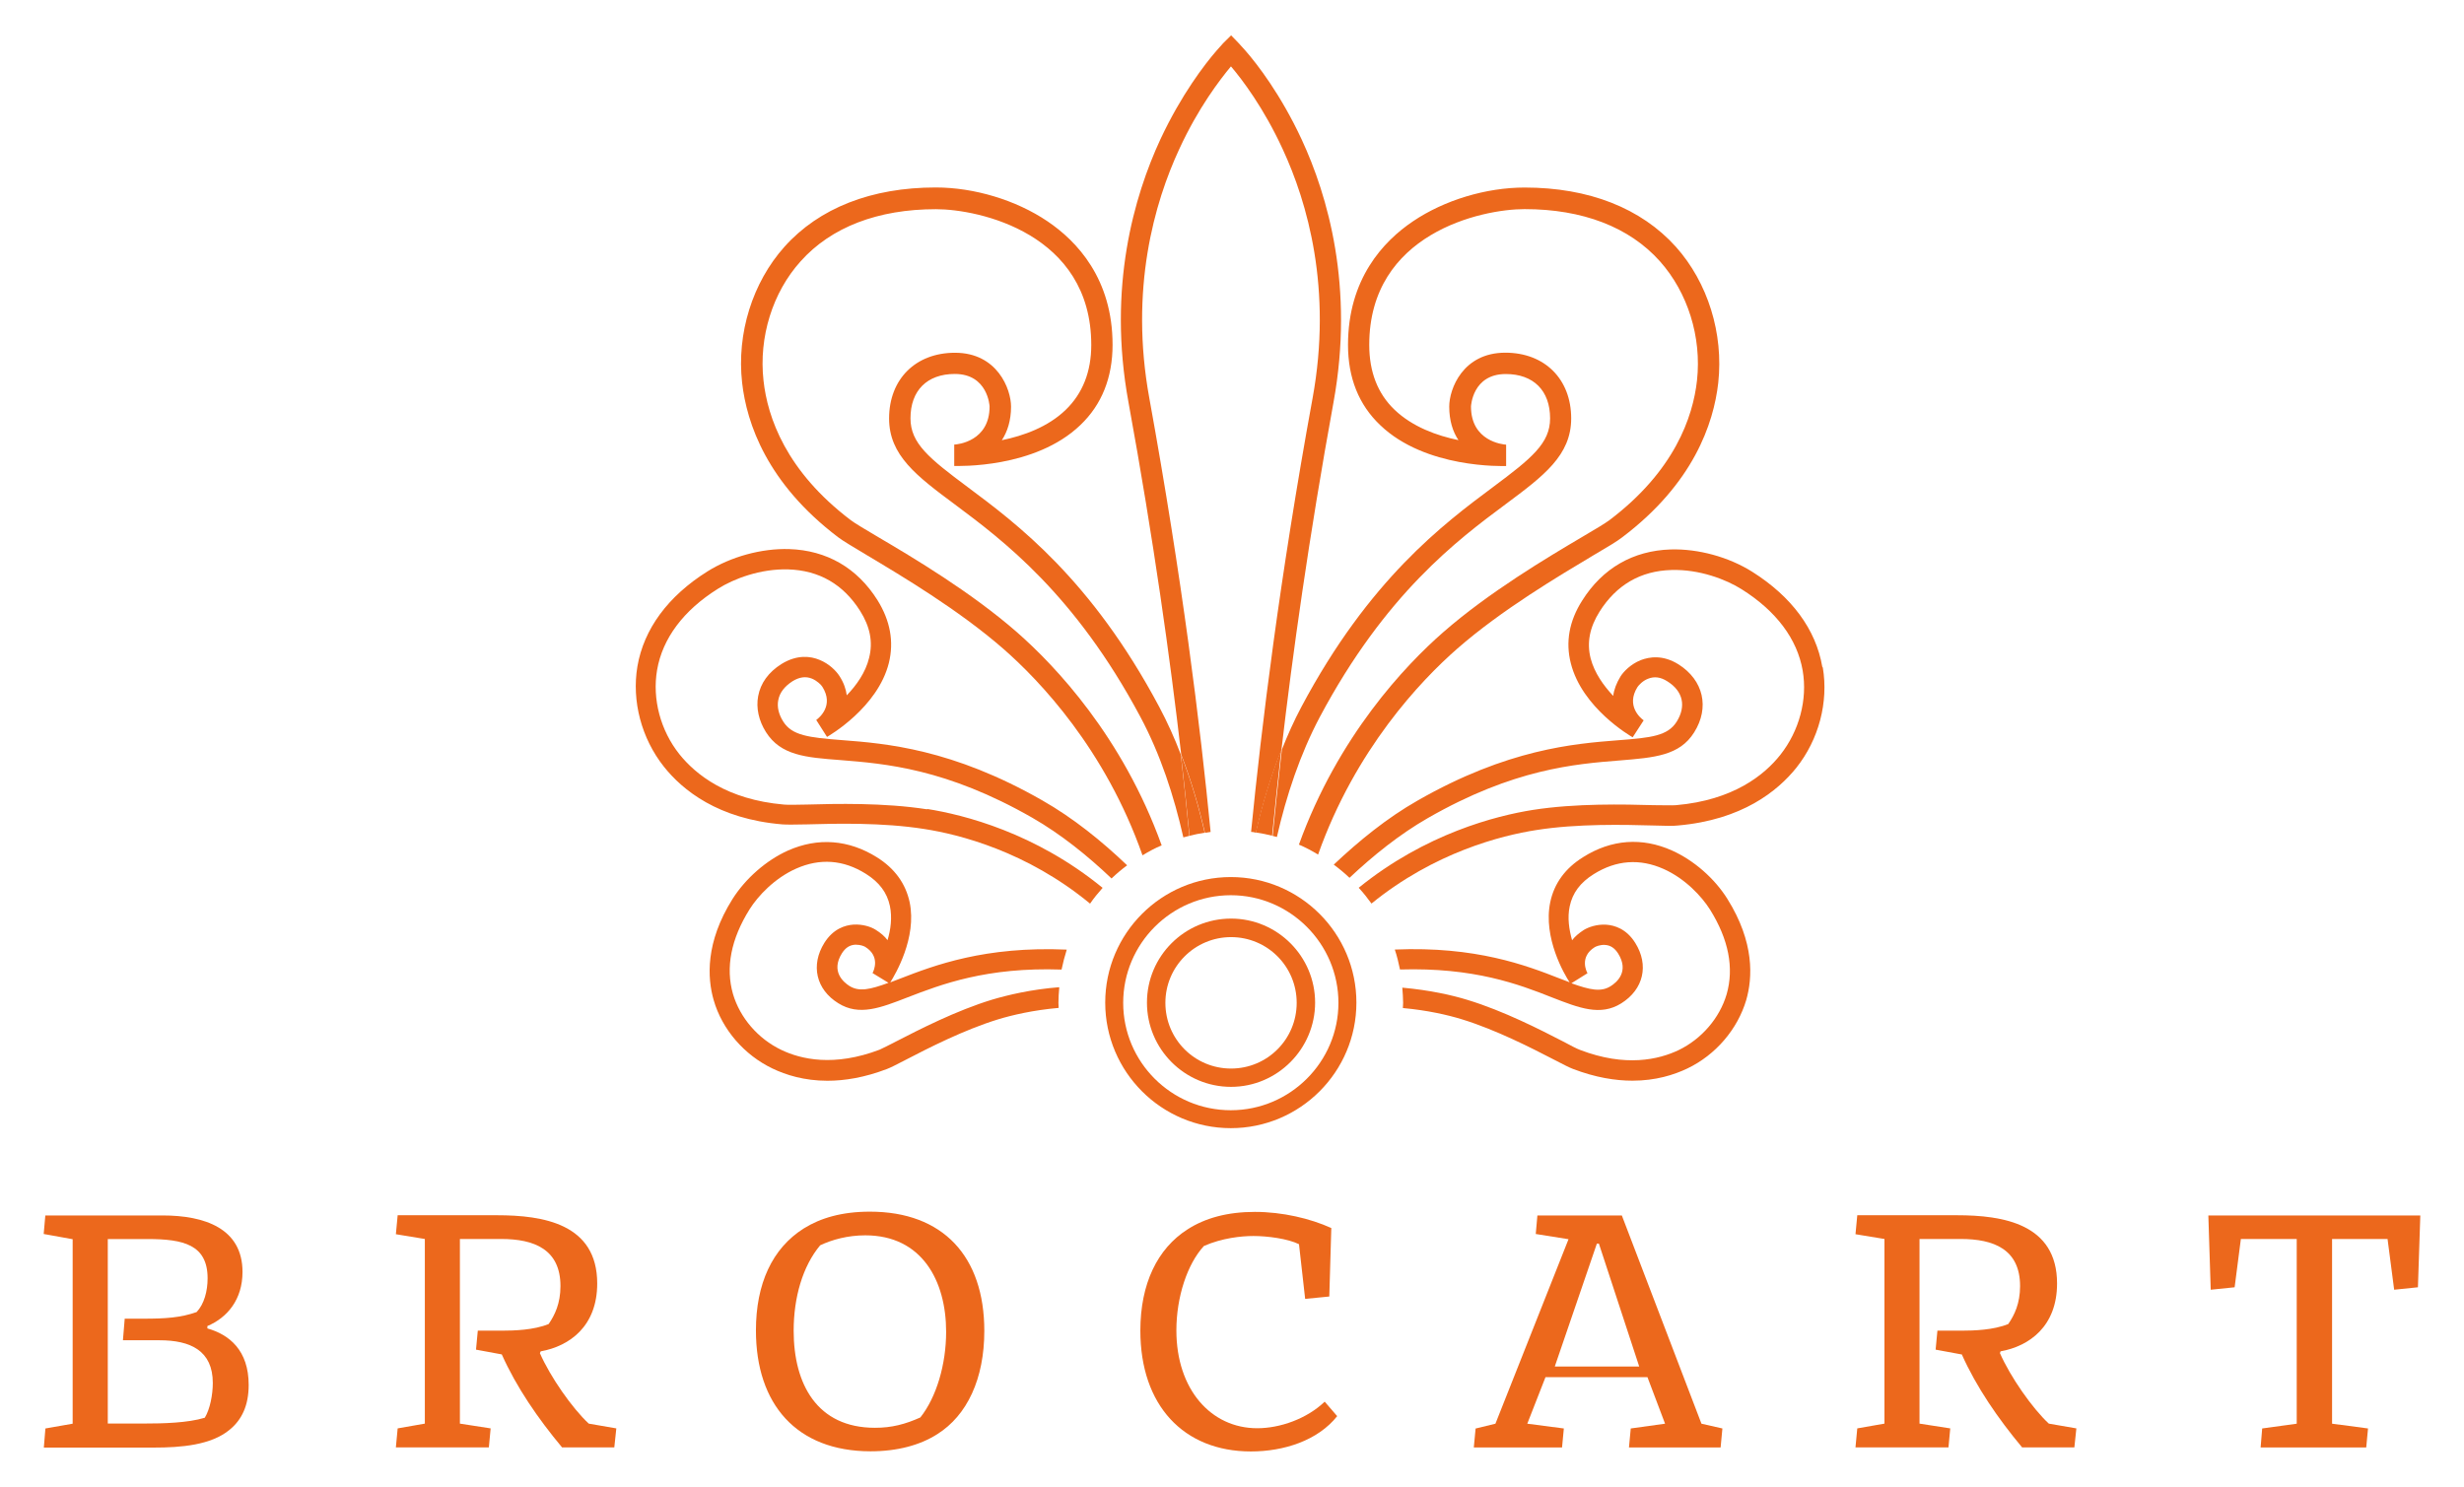 <?xml version="1.0" encoding="UTF-8"?> <svg xmlns="http://www.w3.org/2000/svg" viewBox="1836.36 2387.055 205.28 123.89" width="205.28" height="123.89" data-guides="{&quot;vertical&quot;:[],&quot;horizontal&quot;:[]}"><path fill="rgb(236, 104, 28)" stroke="none" fill-opacity="1" stroke-width="1" stroke-opacity="1" baseline-shift="baseline" color-interpolation-filters="linearRGB" color-interpolation="sRGB" color="rgb(51, 51, 51)" font-stretch="normal" class="st0" id="tSvg154e76ce0d7" title="Path 1" d="M 1965.656 2470.165 C 1967.92 2471.046 1969.696 2471.747 1971.429 2470.661C 1973.291 2469.496 1973.755 2467.468 1972.592 2465.62C 1971.862 2464.454 1970.878 2464.156 1970.179 2464.107C 1969.399 2464.057 1968.712 2464.305 1968.316 2464.541C 1967.902 2464.807 1967.568 2465.093 1967.333 2465.403C 1967.085 2464.522 1966.93 2463.524 1967.135 2462.575C 1967.37 2461.459 1968.013 2460.597 1969.133 2459.896C 1971.014 2458.718 1972.976 2458.581 1974.956 2459.462C 1976.75 2460.262 1978.13 2461.744 1978.829 2462.854C 1980.376 2465.334 1980.84 2467.71 1980.209 2469.905C 1979.627 2471.883 1978.13 2473.632 1976.199 2474.562C 1974.553 2475.343 1971.794 2475.995 1968.001 2474.543C 1967.766 2474.463 1967.221 2474.178 1966.571 2473.83C 1964.728 2472.881 1961.634 2471.288 1958.608 2470.37C 1957.358 2469.985 1955.483 2469.558 1953.188 2469.353C 1953.219 2469.768 1953.256 2470.184 1953.256 2470.618C 1953.256 2470.767 1953.237 2470.903 1953.237 2471.052C 1955.298 2471.238 1956.993 2471.635 1958.126 2471.982C 1961.003 2472.863 1964.01 2474.413 1965.81 2475.343C 1966.578 2475.74 1967.091 2476.007 1967.407 2476.125C 1969.269 2476.838 1970.934 2477.105 1972.363 2477.105C 1974.293 2477.105 1975.822 2476.621 1976.936 2476.088C 1979.299 2474.959 1981.124 2472.813 1981.842 2470.382C 1982.374 2468.534 1982.541 2465.589 1980.277 2461.967C 1979.213 2460.255 1977.48 2458.742 1975.655 2457.924C 1973.161 2456.807 1970.6 2456.994 1968.254 2458.476C 1966.757 2459.406 1965.841 2460.671 1965.513 2462.234C 1964.901 2465.198 1966.695 2468.255 1967.128 2468.906C 1966.881 2468.807 1966.596 2468.708 1966.299 2468.59C 1963.502 2467.492 1959.314 2465.893 1952.563 2466.178C 1952.749 2466.73 1952.879 2467.275 1952.996 2467.84C 1959.165 2467.654 1962.908 2469.074 1965.656 2470.165ZM 1968.62 2468.156 C 1968.539 2468.026 1967.92 2466.792 1969.22 2465.979C 1969.3 2465.93 1969.671 2465.762 1970.086 2465.793C 1970.538 2465.824 1970.884 2466.06 1971.169 2466.506C 1972.115 2468.02 1971.051 2468.919 1970.538 2469.235C 1969.739 2469.731 1968.842 2469.551 1967.277 2468.987C 1967.72 2468.71 1968.164 2468.433 1968.607 2468.156C 1968.611 2468.156 1968.615 2468.156 1968.62 2468.156Z" style=""></path><path fill="rgb(236, 104, 28)" stroke="none" fill-opacity="1" stroke-width="1" stroke-opacity="1" baseline-shift="baseline" color-interpolation-filters="linearRGB" color-interpolation="sRGB" color="rgb(51, 51, 51)" font-stretch="normal" class="st0" id="tSvg4ef9b77343" title="Path 2" d="M 1988.178 2442.619 C 1987.646 2439.506 1985.635 2436.777 1982.343 2434.7C 1980.382 2433.465 1977.839 2432.771 1975.543 2432.839C 1972.419 2432.938 1969.869 2434.402 1968.174 2437.099C 1967.091 2438.799 1966.776 2440.56 1967.227 2442.321C 1968.162 2446.048 1972.202 2448.392 1972.382 2448.491C 1972.687 2448.02 1972.992 2447.549 1973.297 2447.078C 1973.031 2446.891 1971.8 2445.862 1972.784 2444.299C 1972.901 2444.132 1973.217 2443.785 1973.65 2443.617C 1974.182 2443.4 1974.714 2443.468 1975.277 2443.834C 1976.577 2444.647 1976.855 2445.899 1976.045 2447.195C 1975.296 2448.374 1973.935 2448.529 1971.156 2448.739C 1967.5 2449.025 1961.962 2449.471 1954.463 2453.763C 1951.919 2455.208 1949.574 2457.124 1947.477 2459.102C 1947.929 2459.437 1948.374 2459.803 1948.789 2460.2C 1950.769 2458.339 1952.965 2456.572 1955.31 2455.226C 1962.475 2451.115 1967.586 2450.718 1971.311 2450.42C 1974.188 2450.184 1976.286 2450.023 1977.499 2448.088C 1978.81 2446.011 1978.278 2443.729 1976.199 2442.414C 1974.9 2441.602 1973.774 2441.782 1973.037 2442.067C 1972.221 2442.402 1971.639 2442.997 1971.373 2443.412C 1971.026 2443.977 1970.822 2444.529 1970.76 2445.043C 1969.962 2444.194 1969.195 2443.127 1968.879 2441.918C 1968.545 2440.603 1968.799 2439.326 1969.628 2438.011C 1971.026 2435.797 1973.037 2434.619 1975.618 2434.551C 1977.932 2434.483 1980.159 2435.332 1981.471 2436.163C 1984.348 2437.974 1986.093 2440.306 1986.545 2442.935C 1986.959 2445.347 1986.26 2447.958 1984.682 2449.955C 1983.352 2451.636 1980.759 2453.732 1976.001 2454.147C 1975.704 2454.178 1974.968 2454.147 1974.12 2454.147C 1971.707 2454.079 1967.667 2453.98 1964.059 2454.544C 1961.015 2455.028 1955.131 2456.51 1949.556 2461.031C 1949.939 2461.446 1950.286 2461.88 1950.62 2462.345C 1955.873 2458.073 1961.461 2456.671 1964.325 2456.225C 1967.784 2455.673 1971.726 2455.778 1974.089 2455.84C 1975.104 2455.871 1975.766 2455.89 1976.15 2455.84C 1981.502 2455.375 1984.466 2452.963 1986.013 2451.034C 1987.894 2448.671 1988.704 2445.558 1988.222 2442.681" style=""></path><path fill="rgb(236, 104, 28)" stroke="none" fill-opacity="1" stroke-width="1" stroke-opacity="1" baseline-shift="baseline" color-interpolation-filters="linearRGB" color-interpolation="sRGB" color="rgb(51, 51, 51)" font-stretch="normal" class="st0" id="tSvg16981d49a98" title="Path 3" d="M 1840.149 2506.084 C 1840.903 2505.951 1841.658 2505.819 1842.413 2505.687C 1842.413 2500.562 1842.413 2495.438 1842.413 2490.314C 1841.609 2490.169 1840.804 2490.024 1840 2489.879C 1840.045 2489.365 1840.091 2488.85 1840.136 2488.335C 1843.395 2488.335 1846.654 2488.335 1849.912 2488.335C 1853.39 2488.335 1856.564 2489.402 1856.564 2493.042C 1856.564 2495.337 1855.302 2496.85 1853.637 2497.551C 1853.637 2497.617 1853.637 2497.683 1853.637 2497.749C 1855.469 2498.264 1857.078 2499.578 1857.078 2502.456C 1857.078 2504.155 1856.514 2505.352 1855.5 2506.183C 1853.953 2507.479 1851.428 2507.677 1849.195 2507.677C 1846.134 2507.677 1843.073 2507.677 1840.012 2507.677C 1840.056 2507.15 1840.099 2506.623 1840.142 2506.096C 1840.142 2506.092 1840.142 2506.088 1840.149 2506.084ZM 1846.738 2496.937 C 1847.264 2496.937 1847.79 2496.937 1848.316 2496.937C 1850.129 2496.937 1851.41 2496.856 1852.74 2496.385C 1853.371 2495.721 1853.656 2494.636 1853.656 2493.576C 1853.656 2490.766 1851.626 2490.301 1848.669 2490.301C 1847.559 2490.301 1846.449 2490.301 1845.34 2490.301C 1845.34 2495.426 1845.34 2500.55 1845.34 2505.674C 1846.342 2505.674 1847.345 2505.674 1848.347 2505.674C 1849.962 2505.674 1851.991 2505.625 1853.421 2505.191C 1853.854 2504.49 1854.089 2503.262 1854.089 2502.295C 1854.089 2499.597 1852.227 2498.735 1849.646 2498.735C 1848.632 2498.735 1847.617 2498.735 1846.602 2498.735C 1846.652 2498.131 1846.701 2497.528 1846.751 2496.924C 1846.746 2496.928 1846.742 2496.933 1846.738 2496.937Z" style=""></path><path fill="rgb(236, 104, 28)" stroke="none" fill-opacity="1" stroke-width="1" stroke-opacity="1" baseline-shift="baseline" color-interpolation-filters="linearRGB" color-interpolation="sRGB" color="rgb(51, 51, 51)" font-stretch="normal" class="st0" id="tSvg180715656eb" title="Path 4" d="M 1878.164 2499.913 C 1877.449 2499.781 1876.733 2499.649 1876.017 2499.516C 1876.067 2498.989 1876.116 2498.462 1876.166 2497.935C 1876.842 2497.935 1877.519 2497.935 1878.195 2497.935C 1879.192 2497.935 1880.837 2497.885 1882.069 2497.383C 1882.582 2496.633 1883.053 2495.672 1883.053 2494.22C 1883.053 2491.145 1880.844 2490.295 1878.115 2490.295C 1876.968 2490.295 1875.821 2490.295 1874.675 2490.295C 1874.675 2495.424 1874.675 2500.552 1874.675 2505.681C 1875.529 2505.813 1876.382 2505.945 1877.236 2506.078C 1877.187 2506.605 1877.137 2507.132 1877.088 2507.659C 1874.506 2507.659 1871.923 2507.659 1869.341 2507.659C 1869.391 2507.132 1869.44 2506.605 1869.49 2506.078C 1870.244 2505.945 1870.999 2505.813 1871.754 2505.681C 1871.754 2500.552 1871.754 2495.424 1871.754 2490.295C 1870.95 2490.163 1870.145 2490.03 1869.341 2489.898C 1869.391 2489.371 1869.44 2488.844 1869.49 2488.317C 1872.249 2488.317 1875.009 2488.317 1877.768 2488.317C 1881.611 2488.317 1886.115 2489.03 1886.115 2494.003C 1886.115 2497.563 1883.82 2499.225 1881.407 2499.659C 1881.384 2499.709 1881.361 2499.758 1881.339 2499.808C 1882.205 2501.786 1884.03 2504.397 1885.41 2505.681C 1886.175 2505.813 1886.94 2505.945 1887.706 2506.078C 1887.65 2506.605 1887.594 2507.132 1887.539 2507.659C 1886.087 2507.659 1884.635 2507.659 1883.183 2507.659C 1881.178 2505.253 1879.383 2502.642 1878.164 2499.913Z" style=""></path><path fill="rgb(236, 104, 28)" stroke="none" fill-opacity="1" stroke-width="1" stroke-opacity="1" baseline-shift="baseline" color-interpolation-filters="linearRGB" color-interpolation="sRGB" color="rgb(51, 51, 51)" font-stretch="normal" class="st0" id="tSvgd4ccd969cd" title="Path 5" d="M 1899.338 2497.916 C 1899.338 2494.041 1900.687 2491.076 1903.329 2489.414C 1904.709 2488.552 1906.491 2488.019 1908.836 2488.019C 1914.924 2488.019 1918.365 2491.746 1918.365 2497.954C 1918.365 2501.947 1916.935 2504.992 1914.454 2506.555C 1913.025 2507.473 1911.125 2507.988 1908.885 2507.988C 1902.71 2507.981 1899.338 2504.056 1899.338 2497.916ZM 1913.037 2505.166 C 1914.386 2503.467 1915.184 2500.726 1915.184 2498.028C 1915.184 2493.786 1913.173 2489.991 1908.446 2489.991C 1906.98 2489.991 1905.668 2490.357 1904.69 2490.822C 1903.224 2492.571 1902.481 2495.182 1902.481 2497.941C 1902.481 2502.381 1904.424 2506.028 1909.25 2506.028C 1910.661 2506.034 1911.812 2505.718 1913.037 2505.166Z" style=""></path><path fill="rgb(236, 104, 28)" stroke="none" fill-opacity="1" stroke-width="1" stroke-opacity="1" baseline-shift="baseline" color-interpolation-filters="linearRGB" color-interpolation="sRGB" color="rgb(51, 51, 51)" font-stretch="normal" class="st0" id="tSvg1171034055e" title="Path 6" d="M 1947.78 2505.036 C 1946.153 2507.101 1943.306 2508 1940.578 2508C 1934.96 2508 1931.365 2504.155 1931.365 2497.935C 1931.365 2494.01 1932.794 2491.095 1935.287 2489.501C 1936.754 2488.552 1938.616 2488.038 1940.906 2488.038C 1943.201 2488.038 1945.528 2488.59 1947.273 2489.383C 1947.217 2491.285 1947.161 2493.187 1947.106 2495.089C 1946.435 2495.155 1945.765 2495.221 1945.095 2495.287C 1944.923 2493.768 1944.752 2492.248 1944.581 2490.729C 1943.634 2490.264 1941.939 2490.047 1940.788 2490.047C 1939.773 2490.047 1938.177 2490.214 1936.661 2490.878C 1935.281 2492.372 1934.366 2495.12 1934.366 2497.916C 1934.366 2502.822 1937.243 2506.065 1941.104 2506.065C 1942.997 2506.065 1945.231 2505.284 1946.722 2503.851C 1947.066 2504.25 1947.411 2504.649 1947.755 2505.048C 1947.764 2505.044 1947.772 2505.04 1947.78 2505.036Z" style=""></path><path fill="rgb(236, 104, 28)" stroke="none" fill-opacity="1" stroke-width="1" stroke-opacity="1" baseline-shift="baseline" color-interpolation-filters="linearRGB" color-interpolation="sRGB" color="rgb(51, 51, 51)" font-stretch="normal" class="st0" id="tSvg1411234d062" title="Path 7" d="M 1959.32 2506.084 C 1959.862 2505.951 1960.405 2505.819 1960.947 2505.687C 1962.977 2500.562 1965.006 2495.438 1967.036 2490.314C 1966.126 2490.169 1965.216 2490.024 1964.307 2489.879C 1964.352 2489.365 1964.398 2488.85 1964.443 2488.335C 1966.788 2488.335 1969.133 2488.335 1971.478 2488.335C 1973.689 2494.119 1975.9 2499.903 1978.111 2505.687C 1978.693 2505.819 1979.274 2505.951 1979.856 2506.084C 1979.807 2506.611 1979.757 2507.138 1979.708 2507.665C 1977.162 2507.665 1974.617 2507.665 1972.072 2507.665C 1972.122 2507.138 1972.171 2506.611 1972.221 2506.084C 1973.174 2505.951 1974.126 2505.819 1975.079 2505.687C 1974.59 2504.395 1974.102 2503.103 1973.613 2501.811C 1970.781 2501.811 1967.949 2501.811 1965.117 2501.811C 1964.612 2503.103 1964.107 2504.395 1963.601 2505.687C 1964.616 2505.819 1965.631 2505.951 1966.646 2506.084C 1966.596 2506.611 1966.547 2507.138 1966.497 2507.665C 1964.047 2507.665 1961.597 2507.665 1959.146 2507.665C 1959.196 2507.138 1959.245 2506.611 1959.295 2506.084C 1959.303 2506.084 1959.311 2506.084 1959.32 2506.084ZM 1965.891 2500.924 C 1968.236 2500.924 1970.581 2500.924 1972.926 2500.924C 1971.806 2497.509 1970.686 2494.094 1969.566 2490.679C 1969.511 2490.679 1969.455 2490.679 1969.399 2490.679C 1968.23 2494.094 1967.06 2497.509 1965.891 2500.924Z" style=""></path><path fill="rgb(236, 104, 28)" stroke="none" fill-opacity="1" stroke-width="1" stroke-opacity="1" baseline-shift="baseline" color-interpolation-filters="linearRGB" color-interpolation="sRGB" color="rgb(51, 51, 51)" font-stretch="normal" class="st0" id="tSvg889d481782" title="Path 8" d="M 1999.767 2499.913 C 1999.052 2499.781 1998.336 2499.649 1997.62 2499.516C 1997.67 2498.989 1997.719 2498.462 1997.769 2497.935C 1998.445 2497.935 1999.122 2497.935 1999.798 2497.935C 2000.795 2497.935 2002.44 2497.885 2003.672 2497.383C 2004.185 2496.633 2004.656 2495.672 2004.656 2494.22C 2004.656 2491.145 2002.447 2490.295 1999.718 2490.295C 1998.571 2490.295 1997.424 2490.295 1996.278 2490.295C 1996.278 2495.424 1996.278 2500.552 1996.278 2505.681C 1997.132 2505.813 1997.985 2505.945 1998.839 2506.078C 1998.79 2506.605 1998.74 2507.132 1998.691 2507.659C 1996.109 2507.659 1993.526 2507.659 1990.944 2507.659C 1990.994 2507.132 1991.043 2506.605 1991.093 2506.078C 1991.847 2505.945 1992.602 2505.813 1993.357 2505.681C 1993.357 2500.552 1993.357 2495.424 1993.357 2490.295C 1992.553 2490.163 1991.748 2490.03 1990.944 2489.898C 1990.994 2489.371 1991.043 2488.844 1991.093 2488.317C 1993.858 2488.317 1996.624 2488.317 1999.39 2488.317C 2003.232 2488.317 2007.737 2489.03 2007.737 2494.003C 2007.737 2497.563 2005.441 2499.225 2003.028 2499.659C 2003.012 2499.709 2002.995 2499.758 2002.979 2499.808C 2003.845 2501.786 2005.67 2504.397 2007.05 2505.681C 2007.815 2505.813 2008.58 2505.945 2009.346 2506.078C 2009.29 2506.605 2009.234 2507.132 2009.179 2507.659C 2007.727 2507.659 2006.275 2507.659 2004.823 2507.659C 2002.812 2505.247 2001.017 2502.636 1999.798 2499.907" style=""></path><path fill="rgb(236, 104, 28)" stroke="none" fill-opacity="1" stroke-width="1" stroke-opacity="1" baseline-shift="baseline" color-interpolation-filters="linearRGB" color-interpolation="sRGB" color="rgb(51, 51, 51)" font-stretch="normal" class="st0" id="tSvg1592afd0ea" title="Path 9" d="M 2020.341 2488.335 C 2020.407 2490.398 2020.473 2492.461 2020.539 2494.524C 2021.203 2494.456 2021.867 2494.388 2022.531 2494.32C 2022.704 2492.978 2022.878 2491.637 2023.051 2490.295C 2024.602 2490.295 2026.153 2490.295 2027.704 2490.295C 2027.704 2495.426 2027.704 2500.556 2027.704 2505.687C 2026.745 2505.819 2025.786 2505.951 2024.827 2506.084C 2024.783 2506.611 2024.74 2507.138 2024.697 2507.665C 2027.63 2507.665 2030.563 2507.665 2033.495 2507.665C 2033.545 2507.138 2033.594 2506.611 2033.644 2506.084C 2032.646 2505.951 2031.647 2505.819 2030.649 2505.687C 2030.649 2500.556 2030.649 2495.426 2030.649 2490.295C 2032.19 2490.295 2033.731 2490.295 2035.271 2490.295C 2035.455 2491.705 2035.638 2493.115 2035.822 2494.524C 2036.482 2494.456 2037.142 2494.388 2037.802 2494.32C 2037.868 2492.325 2037.934 2490.33 2038 2488.335C 2032.114 2488.335 2026.227 2488.335 2020.341 2488.335Z" style=""></path><path fill="rgb(236, 104, 28)" stroke="none" fill-opacity="1" stroke-width="1" stroke-opacity="1" baseline-shift="baseline" color-interpolation-filters="linearRGB" color-interpolation="sRGB" color="rgb(51, 51, 51)" font-stretch="normal" class="st0" id="tSvg2f109cdf1a" title="Path 10" d="M 1942.743 2456.789 C 1943.523 2453.36 1944.674 2449.899 1946.32 2446.792C 1951.79 2436.529 1957.798 2432.039 1961.789 2429.075C 1964.963 2426.712 1967.258 2425.001 1967.258 2421.918C 1967.258 2418.644 1965.049 2416.443 1961.77 2416.443C 1958.231 2416.443 1957.098 2419.469 1957.098 2420.932C 1957.098 2422.098 1957.395 2423.029 1957.866 2423.729C 1956.084 2423.363 1954.042 2422.632 1952.544 2421.199C 1951.134 2419.853 1950.434 2418.036 1950.434 2415.792C 1950.434 2406.508 1959.778 2404.48 1963.373 2404.48C 1968.211 2404.48 1972.103 2405.975 1974.646 2408.821C 1976.973 2411.432 1978.136 2415.14 1977.74 2418.756C 1977.406 2421.801 1975.859 2426.309 1970.439 2430.402C 1970.105 2430.65 1969.257 2431.165 1968.174 2431.797C 1965.278 2433.509 1960.427 2436.386 1956.585 2439.747C 1953.442 2442.495 1947.836 2448.398 1944.575 2457.434C 1945.126 2457.669 1945.658 2457.949 1946.171 2458.265C 1949.284 2449.484 1954.735 2443.76 1957.76 2441.112C 1961.467 2437.868 1966.244 2435.041 1969.084 2433.341C 1970.247 2432.659 1971.082 2432.163 1971.509 2431.828C 1977.431 2427.351 1979.126 2422.365 1979.51 2418.954C 1979.961 2414.843 1978.643 2410.601 1975.983 2407.624C 1973.087 2404.4 1968.731 2402.682 1963.379 2402.682C 1960.167 2402.682 1956.696 2403.73 1954.085 2405.491C 1951.61 2407.153 1948.665 2410.297 1948.665 2415.792C 1948.665 2418.539 1949.562 2420.784 1951.344 2422.477C 1955.137 2426.117 1961.572 2425.887 1961.838 2425.887C 1961.838 2425.294 1961.838 2424.701 1961.838 2424.108C 1961.553 2424.089 1958.911 2423.822 1958.911 2420.932C 1958.911 2420.901 1959.029 2418.222 1961.807 2418.222C 1964.121 2418.222 1965.501 2419.605 1965.501 2421.918C 1965.501 2423.996 1963.954 2425.249 1960.743 2427.642C 1956.634 2430.706 1950.434 2435.326 1944.779 2445.961C 1944.167 2447.109 1943.634 2448.305 1943.152 2449.521C 1942.855 2452.132 1942.601 2454.525 1942.385 2456.708C 1942.521 2456.739 1942.651 2456.776 1942.787 2456.807" style=""></path><path fill="rgb(236, 104, 28)" stroke="none" fill-opacity="1" stroke-width="1" stroke-opacity="1" baseline-shift="baseline" color-interpolation-filters="linearRGB" color-interpolation="sRGB" color="rgb(51, 51, 51)" font-stretch="normal" class="st0" id="tSvg418ae5893c" title="Path 11" d="M 1937.218 2456.373 C 1936.37 2447.605 1934.842 2435.245 1932.113 2420.238C 1930.449 2411.14 1932.546 2403.916 1934.607 2399.476C 1936.185 2396.046 1937.985 2393.702 1938.913 2392.586C 1939.848 2393.684 1941.642 2396.046 1943.22 2399.476C 1945.28 2403.916 1947.378 2411.14 1945.713 2420.238C 1942.972 2435.227 1941.456 2447.605 1940.59 2456.373C 1940.726 2456.373 1940.856 2456.404 1940.992 2456.442C 1941.524 2454.11 1942.224 2451.784 1943.121 2449.521C 1944.037 2441.651 1945.398 2431.872 1947.458 2420.573C 1949.203 2410.973 1946.976 2403.352 1944.798 2398.663C 1943.053 2394.918 1941.104 2392.406 1940.138 2391.296C 1939.938 2391.075 1939.738 2390.854 1939.538 2390.632C 1939.334 2390.422 1939.13 2390.211 1938.926 2390C 1938.926 2390 1938.276 2390.651 1938.257 2390.664C 1938.07 2390.874 1937.882 2391.085 1937.694 2391.296C 1936.729 2392.412 1934.786 2394.924 1933.035 2398.663C 1930.857 2403.37 1928.611 2410.973 1930.375 2420.573C 1932.472 2432.052 1933.852 2441.986 1934.768 2449.918C 1935.597 2452.063 1936.234 2454.259 1936.748 2456.454C 1936.915 2456.423 1937.082 2456.404 1937.249 2456.373" style=""></path><path fill="rgb(236, 104, 28)" stroke="none" fill-opacity="1" stroke-width="1" stroke-opacity="1" baseline-shift="baseline" color-interpolation-filters="linearRGB" color-interpolation="sRGB" color="rgb(51, 51, 51)" font-stretch="normal" class="st0" id="tSvg17b3b8b243c" title="Path 12" d="M 1921.106 2439.754 C 1917.263 2436.393 1912.425 2433.515 1909.517 2431.804C 1908.452 2431.171 1907.605 2430.675 1907.252 2430.408C 1901.844 2426.315 1900.303 2421.825 1899.969 2418.762C 1899.567 2415.153 1900.718 2411.426 1903.063 2408.827C 1905.606 2405.981 1909.498 2404.486 1914.337 2404.486C 1917.932 2404.486 1927.275 2406.514 1927.275 2415.798C 1927.275 2418.024 1926.557 2419.841 1925.146 2421.205C 1923.667 2422.638 1921.619 2423.37 1919.825 2423.736C 1920.289 2423.022 1920.592 2422.105 1920.592 2420.939C 1920.592 2419.475 1919.447 2416.449 1915.921 2416.449C 1912.647 2416.449 1910.432 2418.644 1910.432 2421.925C 1910.432 2425.001 1912.728 2426.718 1915.902 2429.081C 1919.874 2432.045 1925.895 2436.535 1931.371 2446.798C 1933.035 2449.912 1934.168 2453.384 1934.947 2456.832C 1935.114 2456.783 1935.281 2456.752 1935.448 2456.702C 1935.25 2454.637 1935.015 2452.38 1934.731 2449.912C 1934.217 2448.566 1933.617 2447.233 1932.936 2445.955C 1927.281 2435.326 1921.081 2430.7 1916.972 2427.636C 1913.761 2425.242 1912.214 2423.996 1912.214 2421.912C 1912.214 2419.599 1913.594 2418.216 1915.908 2418.216C 1918.668 2418.216 1918.804 2420.895 1918.804 2420.926C 1918.804 2423.822 1916.162 2424.089 1915.859 2424.101C 1915.859 2424.695 1915.859 2425.288 1915.859 2425.881C 1916.143 2425.881 1922.578 2426.117 1926.371 2422.47C 1928.153 2420.771 1929.05 2418.514 1929.05 2415.785C 1929.05 2410.297 1926.093 2407.153 1923.612 2405.485C 1921.001 2403.724 1917.523 2402.676 1914.318 2402.676C 1908.966 2402.676 1904.604 2404.387 1901.714 2407.618C 1899.053 2410.595 1897.723 2414.837 1898.187 2418.948C 1898.571 2422.34 1900.266 2427.332 1906.188 2431.822C 1906.602 2432.138 1907.45 2432.634 1908.613 2433.335C 1911.459 2435.034 1916.211 2437.862 1919.936 2441.106C 1922.981 2443.766 1928.45 2449.508 1931.544 2458.327C 1932.058 2458.011 1932.59 2457.725 1933.14 2457.496C 1929.88 2448.429 1924.261 2442.526 1921.106 2439.754Z" style=""></path><path fill="rgb(236, 104, 28)" stroke="none" fill-opacity="1" stroke-width="1" stroke-opacity="1" baseline-shift="baseline" color-interpolation-filters="linearRGB" color-interpolation="sRGB" color="rgb(51, 51, 51)" font-stretch="normal" class="st0" id="tSvg94033addad" title="Path 13" d="M 1913.606 2454.494 C 1909.999 2453.93 1905.959 2454.029 1903.546 2454.097C 1902.698 2454.116 1901.968 2454.128 1901.665 2454.097C 1896.906 2453.682 1894.314 2451.586 1892.965 2449.905C 1891.387 2447.927 1890.688 2445.298 1891.103 2442.885C 1891.554 2440.256 1893.299 2437.912 1896.176 2436.113C 1897.488 2435.282 1899.716 2434.433 1902.03 2434.501C 1904.61 2434.582 1906.621 2435.748 1908.019 2437.961C 1908.848 2439.276 1909.102 2440.554 1908.768 2441.868C 1908.471 2443.102 1907.704 2444.163 1906.905 2444.994C 1906.837 2444.479 1906.658 2443.946 1906.293 2443.381C 1906.027 2442.966 1905.445 2442.364 1904.628 2442.036C 1903.911 2441.738 1902.785 2441.571 1901.467 2442.383C 1900.384 2443.065 1899.722 2443.983 1899.524 2445.062C 1899.338 2446.042 1899.573 2447.109 1900.173 2448.057C 1901.405 2450.005 1903.484 2450.172 1906.361 2450.389C 1910.086 2450.687 1915.19 2451.09 1922.362 2455.195C 1924.738 2456.559 1926.971 2458.358 1928.964 2460.255C 1929.378 2459.859 1929.812 2459.493 1930.263 2459.158C 1928.153 2457.142 1925.771 2455.214 1923.197 2453.75C 1915.698 2449.459 1910.16 2449.006 1906.503 2448.727C 1903.725 2448.51 1902.345 2448.343 1901.615 2447.183C 1901.231 2446.581 1901.083 2445.949 1901.201 2445.385C 1901.318 2444.771 1901.714 2444.256 1902.382 2443.822C 1902.945 2443.475 1903.478 2443.388 1904.01 2443.605C 1904.443 2443.791 1904.777 2444.119 1904.876 2444.287C 1905.86 2445.85 1904.61 2446.867 1904.362 2447.047C 1904.661 2447.518 1904.96 2447.989 1905.26 2448.46C 1905.427 2448.361 1909.486 2446.017 1910.414 2442.29C 1910.847 2440.529 1910.531 2438.78 1909.467 2437.068C 1907.772 2434.371 1905.229 2432.907 1902.098 2432.808C 1899.802 2432.74 1897.259 2433.441 1895.298 2434.669C 1892.006 2436.734 1889.995 2439.475 1889.463 2442.588C 1888.98 2445.465 1889.797 2448.578 1891.672 2450.941C 1893.219 2452.888 1896.176 2455.301 1901.535 2455.747C 1901.918 2455.778 1902.58 2455.766 1903.595 2455.747C 1905.959 2455.679 1909.882 2455.58 1913.359 2456.132C 1916.255 2456.578 1921.892 2457.992 1927.176 2462.352C 1927.491 2461.886 1927.856 2461.452 1928.221 2461.037C 1922.615 2456.448 1916.663 2454.947 1913.6 2454.463" style=""></path><path fill="rgb(236, 104, 28)" stroke="none" fill-opacity="1" stroke-width="1" stroke-opacity="1" baseline-shift="baseline" color-interpolation-filters="linearRGB" color-interpolation="sRGB" color="rgb(51, 51, 51)" font-stretch="normal" class="st0" id="tSvg84a3931946" title="Path 14" d="M 1938.901 2461.651 C 1933.963 2461.651 1929.935 2465.675 1929.935 2470.618C 1929.935 2475.56 1933.957 2479.567 1938.901 2479.567C 1943.839 2479.567 1947.867 2475.542 1947.867 2470.618C 1947.867 2465.694 1943.839 2461.651 1938.901 2461.651ZM 1938.901 2481.061 C 1933.128 2481.061 1928.438 2476.367 1928.438 2470.599C 1928.438 2464.832 1933.128 2460.138 1938.901 2460.138C 1944.674 2460.138 1949.364 2464.832 1949.364 2470.599C 1949.364 2476.367 1944.674 2481.061 1938.901 2481.061Z" style=""></path><path fill="rgb(236, 104, 28)" stroke="none" fill-opacity="1" stroke-width="1" stroke-opacity="1" baseline-shift="baseline" color-interpolation-filters="linearRGB" color-interpolation="sRGB" color="rgb(51, 51, 51)" font-stretch="normal" class="st0" id="tSvgc483b101d4" title="Path 15" d="M 1924.595 2469.316 C 1922.25 2469.502 1920.32 2469.967 1919.039 2470.345C 1916.013 2471.263 1912.92 2472.857 1911.076 2473.805C 1910.426 2474.14 1909.875 2474.419 1909.646 2474.519C 1905.854 2475.964 1903.094 2475.331 1901.448 2474.537C 1899.505 2473.607 1898.008 2471.858 1897.426 2469.88C 1896.795 2467.685 1897.259 2465.303 1898.806 2462.829C 1899.505 2461.713 1900.885 2460.237 1902.679 2459.437C 1904.659 2458.556 1906.621 2458.687 1908.502 2459.871C 1909.616 2460.572 1910.265 2461.434 1910.5 2462.55C 1910.698 2463.499 1910.568 2464.516 1910.302 2465.396C 1910.067 2465.08 1909.739 2464.795 1909.319 2464.534C 1908.935 2464.286 1908.236 2464.051 1907.456 2464.1C 1906.757 2464.15 1905.779 2464.448 1905.043 2465.613C 1903.88 2467.474 1904.344 2469.508 1906.206 2470.655C 1907.939 2471.734 1909.715 2471.04 1911.979 2470.159C 1914.776 2469.08 1918.55 2467.629 1924.8 2467.846C 1924.917 2467.282 1925.066 2466.717 1925.233 2466.184C 1918.414 2465.886 1914.188 2467.499 1911.36 2468.596C 1911.063 2468.714 1910.797 2468.813 1910.531 2468.913C 1910.946 2468.249 1912.759 2465.204 1912.146 2462.24C 1911.812 2460.677 1910.896 2459.412 1909.405 2458.482C 1907.06 2457.018 1904.498 2456.82 1902.005 2457.93C 1900.192 2458.742 1898.466 2460.262 1897.383 2461.973C 1895.118 2465.582 1895.285 2468.547 1895.817 2470.389C 1896.517 2472.832 1898.36 2474.965 1900.724 2476.094C 1901.838 2476.627 1903.366 2477.111 1905.297 2477.111C 1906.726 2477.111 1908.39 2476.844 1910.253 2476.131C 1910.568 2476.013 1911.082 2475.747 1911.849 2475.35C 1913.644 2474.419 1916.657 2472.869 1919.534 2471.988C 1920.679 2471.641 1922.43 2471.226 1924.558 2471.04C 1924.558 2470.909 1924.54 2470.754 1924.54 2470.624C 1924.54 2470.19 1924.571 2469.775 1924.608 2469.359M 1907.134 2469.216 C 1906.633 2468.9 1905.557 2468.001 1906.503 2466.488C 1906.788 2466.041 1907.134 2465.806 1907.586 2465.775C 1907.617 2465.775 1907.654 2465.775 1907.685 2465.775C 1908.069 2465.775 1908.366 2465.905 1908.452 2465.961C 1909.702 2466.742 1909.17 2467.927 1909.052 2468.137C 1909.496 2468.408 1909.939 2468.679 1910.383 2468.95C 1908.836 2469.514 1907.939 2469.713 1907.134 2469.216Z" style=""></path><path fill="rgb(236, 104, 28)" stroke="none" fill-opacity="1" stroke-width="1" stroke-opacity="1" baseline-shift="baseline" color-interpolation-filters="linearRGB" color-interpolation="sRGB" color="rgb(51, 51, 51)" font-stretch="normal" class="st0" id="tSvg8e9c8491e8" title="Path 16" d="M 1942.341 2456.69 C 1942.558 2454.513 1942.805 2452.113 1943.108 2449.502C 1942.211 2451.766 1941.512 2454.091 1940.98 2456.423C 1941.444 2456.491 1941.896 2456.578 1942.341 2456.69Z" style=""></path><path fill="rgb(236, 104, 28)" stroke="none" fill-opacity="1" stroke-width="1" stroke-opacity="1" baseline-shift="baseline" color-interpolation-filters="linearRGB" color-interpolation="sRGB" color="rgb(51, 51, 51)" font-stretch="normal" class="st0" id="tSvga8182b165c" title="Path 17" d="M 1936.723 2456.442 C 1936.222 2454.246 1935.578 2452.051 1934.743 2449.905C 1935.028 2452.367 1935.257 2454.631 1935.461 2456.696C 1935.875 2456.59 1936.29 2456.51 1936.723 2456.442Z" style=""></path><path fill="rgb(236, 104, 28)" stroke="none" fill-opacity="1" stroke-width="1" stroke-opacity="1" baseline-shift="baseline" color-interpolation-filters="linearRGB" color-interpolation="sRGB" color="rgb(51, 51, 51)" font-stretch="normal" class="st0" id="tSvg1426204d526" title="Path 18" d="M 1938.92 2465.142 C 1935.912 2465.142 1933.45 2467.586 1933.45 2470.618C 1933.45 2473.65 1935.894 2476.094 1938.92 2476.094C 1941.945 2476.094 1944.389 2473.65 1944.389 2470.618C 1944.389 2467.586 1941.945 2465.142 1938.92 2465.142ZM 1938.92 2477.619 C 1935.059 2477.619 1931.915 2474.475 1931.915 2470.599C 1931.915 2466.724 1935.059 2463.598 1938.92 2463.598C 1942.781 2463.598 1945.924 2466.742 1945.924 2470.599C 1945.924 2474.457 1942.774 2477.619 1938.92 2477.619Z" style=""></path><defs></defs></svg> 